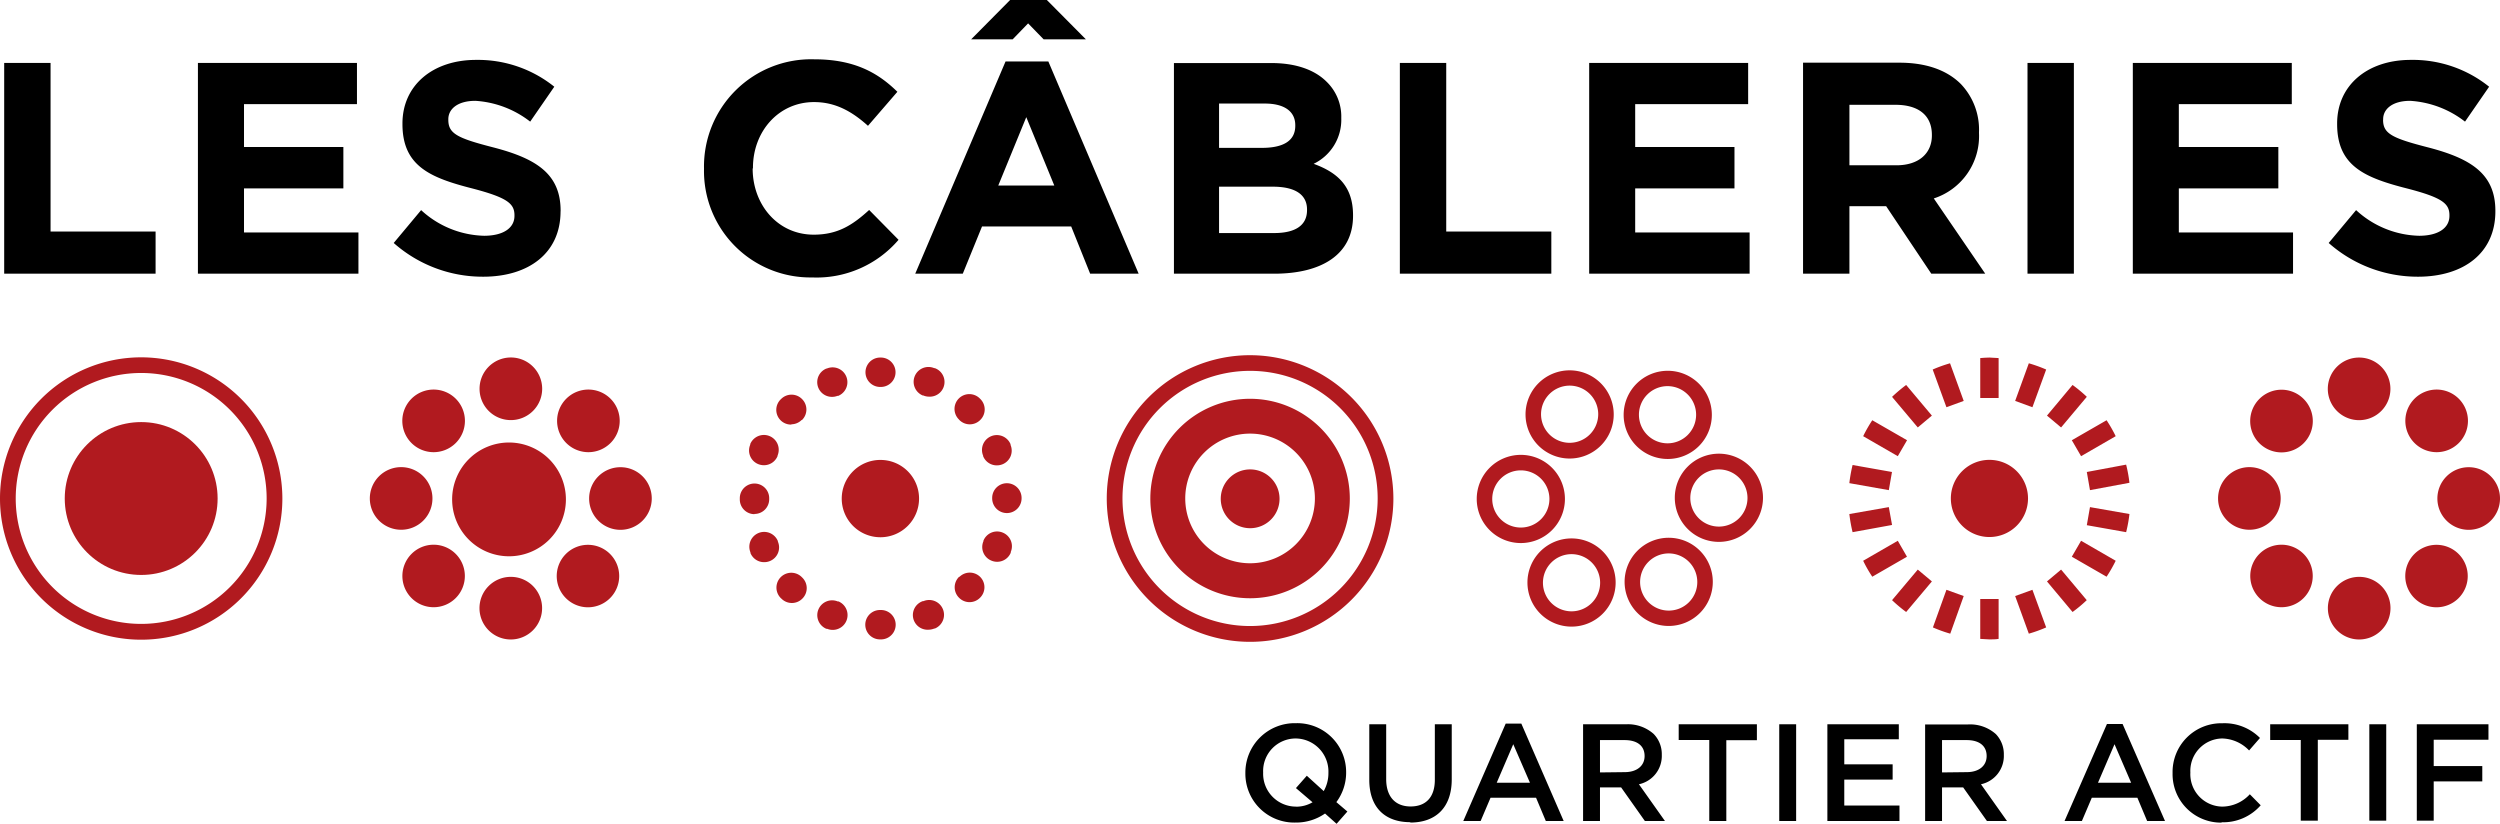 <svg id="Calque_1" data-name="Calque 1" xmlns="http://www.w3.org/2000/svg" viewBox="0 0 340.16 112.05"><defs><style>.cls-1{fill:#b11a1f;}</style></defs><path d="M.57,37.24h20.6V31.5H6.88V8.56H.57Zm26.36,0H48.77V31.63H33.2v-6H46.72V20H33.2V14.17H48.57V8.56H26.93Zm49.35-8.48v-.08c0-5-3.28-7.09-9.1-8.61C62.23,18.8,61,18.19,61,16.3v-.08c0-1.39,1.27-2.5,3.68-2.5a13.48,13.48,0,0,1,7.46,2.83l3.28-4.75A16.6,16.6,0,0,0,64.76,8.15c-5.85,0-10,3.44-10,8.65v.08c0,5.69,3.73,7.29,9.5,8.76C69,26.88,70,27.69,70,29.29v.08c0,1.68-1.56,2.71-4.14,2.71a13.1,13.1,0,0,1-8.56-3.49l-3.73,4.47a18.27,18.27,0,0,0,12.17,4.59c6.18,0,10.53-3.2,10.53-8.89m26.18-5.86v-.08c0-4.92,3.48-8.93,8.31-8.93,2.87,0,5.12,1.23,7.34,3.23l4-4.63c-2.66-2.62-5.9-4.42-11.31-4.42a14.58,14.58,0,0,0-15,14.83V23a14.48,14.48,0,0,0,14.71,14.75,14.68,14.68,0,0,0,11.76-5.12l-4-4.06c-2.25,2.05-4.26,3.36-7.54,3.36-4.91,0-8.31-4.09-8.31-9M142,5.35h5.75L142.44,0h-5l-5.3,5.35h5.65l2.1-2.17Zm1.45,19.89h-7.62l3.81-9.3Zm4.88,12h6.6L142.64,8.36h-5.82L124.53,37.24H131l2.62-6.43h12.13Zm29.51-8.65c0,2.14-1.68,3.12-4.47,3.12h-7.5V25.4h7.29c3.24,0,4.68,1.19,4.68,3.11Zm-1.6-11.47c0,2.13-1.77,3-4.55,3h-5.82V14.09h6.23c2.66,0,4.14,1.07,4.14,2.95Zm7.86,12.25v-.08c0-3.85-2-5.78-5.36-7a6.65,6.65,0,0,0,3.76-6.18V16a6.58,6.58,0,0,0-2-4.88c-1.64-1.64-4.22-2.54-7.5-2.54H159.73V37.24h13.64c6.47,0,10.73-2.62,10.73-7.87m6.37,7.87h20.61V31.5h-14.3V8.56h-6.31Zm25.76,0h21.83V31.63H222.49v-6H236V20H222.49V14.17h15.37V8.56H216.23Zm46.63-18.81c0,2.42-1.76,4.06-4.83,4.06h-6.39V14.26h6.27c3.07,0,4.95,1.39,4.95,4.09Zm7.26,18.81-7-10.24a8.91,8.91,0,0,0,6.15-8.89V18a9,9,0,0,0-2.46-6.56c-1.89-1.89-4.71-2.91-8.36-2.91H245.33V37.24h6.31V28.06h5l6.14,9.18Zm5.75,0h6.31V8.56h-6.31Zm14.33,0H312V31.63H296.46v-6H310V20H296.46V14.17h15.37V8.56H290.2ZM324.26,16.3v-.08c0-1.39,1.27-2.5,3.68-2.5a13.48,13.48,0,0,1,7.46,2.83l3.28-4.75A16.57,16.57,0,0,0,328,8.15c-5.86,0-10,3.44-10,8.65v.08c0,5.69,3.73,7.29,9.5,8.76,4.8,1.24,5.78,2.05,5.78,3.65v.08c0,1.68-1.56,2.71-4.14,2.71a13.1,13.1,0,0,1-8.56-3.49l-3.73,4.47A18.27,18.27,0,0,0,329,37.65c6.19,0,10.53-3.2,10.53-8.89v-.08c0-5-3.28-7.09-9.1-8.61-4.95-1.27-6.18-1.88-6.18-3.77"/><path d="M328.84,111.66h2.3v-5.34h6.61v-2.09h-6.61v-3.58h7.45v-2.1h-9.75Zm-6.46,0h2.3V98.55h-2.3Zm-9.33,0h2.32v-11h4.16V98.55H308.89v2.14h4.16Zm-10.77.22a6.78,6.78,0,0,0,5.32-2.31l-1.48-1.5a5.14,5.14,0,0,1-3.77,1.68,4.41,4.41,0,0,1-4.32-4.64v0a4.41,4.41,0,0,1,4.32-4.63,5.23,5.23,0,0,1,3.67,1.63l1.48-1.7a6.81,6.81,0,0,0-5.13-2,6.63,6.63,0,0,0-6.76,6.78v0a6.59,6.59,0,0,0,6.67,6.74m-16.82-5.43,2.25-5.24,2.26,5.24Zm-4.55,5.21h2.36l1.35-3.17h6.2l1.33,3.17h2.43l-5.77-13.2h-2.13Zm-16.67-6.61v-4.4h3.35c1.71,0,2.72.77,2.72,2.17v0c0,1.33-1.05,2.19-2.7,2.19Zm-2.3,6.61h2.3v-4.57h2.88l3.23,4.57h2.73l-3.54-5a3.94,3.94,0,0,0,3.11-4v0a3.94,3.94,0,0,0-1.09-2.83,5.28,5.28,0,0,0-3.78-1.31h-5.84Zm-13.3,0h9.81V109.6h-7.51v-3.52h6.58V104h-6.58v-3.41h7.42V98.55h-9.72Zm-6.55,0h2.3V98.55h-2.3Zm-9.52,0h2.32v-11h4.16V98.55H228.41v2.14h4.16Zm-14.87-6.61v-4.4h3.35c1.71,0,2.72.77,2.72,2.17v0c0,1.33-1.05,2.19-2.7,2.19Zm-2.3,6.61h2.3v-4.57h2.88l3.23,4.57h2.73l-3.54-5a3.94,3.94,0,0,0,3.11-4v0A3.94,3.94,0,0,0,225,99.86a5.28,5.28,0,0,0-3.78-1.31H215.4Zm-11.75-5.21,2.25-5.24,2.27,5.24Zm-4.55,5.21h2.36l1.35-3.17H209l1.33,3.17h2.43L207,98.46h-2.13Zm-7.21.21c3.43,0,5.64-2,5.64-5.88V98.55h-2.3v7.55c0,2.42-1.26,3.63-3.3,3.63s-3.32-1.29-3.32-3.72V98.55h-2.3v7.55c0,3.8,2.17,5.77,5.58,5.77m-15.56-2.12a4.47,4.47,0,0,1-4.46-4.64v0a4.43,4.43,0,0,1,4.42-4.63,4.5,4.5,0,0,1,4.46,4.67v0a4.93,4.93,0,0,1-.64,2.49l-2.3-2.09-1.48,1.68,2.26,1.93a4.35,4.35,0,0,1-2.26.6m7,.66-1.5-1.28a6.71,6.71,0,0,0,1.33-4v0a6.65,6.65,0,0,0-6.83-6.74,6.72,6.72,0,0,0-6.88,6.78v0a6.65,6.65,0,0,0,6.84,6.74,6.87,6.87,0,0,0,4-1.23l1.57,1.4Z"/><path class="cls-1" d="M321,78.49a4.26,4.26,0,1,0,4.26,4.25A4.25,4.25,0,0,0,321,78.49Z"/><path class="cls-1" d="M307.43,75.36a4.25,4.25,0,1,0,6,0A4.24,4.24,0,0,0,307.43,75.36Z"/><path class="cls-1" d="M310.32,67.82a4.26,4.26,0,1,0-4.25,4.26A4.25,4.25,0,0,0,310.32,67.82Z"/><path class="cls-1" d="M307.43,54.27a4.26,4.26,0,1,0,6,0A4.24,4.24,0,0,0,307.43,54.27Z"/><path class="cls-1" d="M321,48.65a4.26,4.26,0,1,0,4.25,4.26A4.26,4.26,0,0,0,321,48.65Z"/><path class="cls-1" d="M334.54,60.29a4.26,4.26,0,1,0-6,0A4.26,4.26,0,0,0,334.54,60.29Z"/><path class="cls-1" d="M335.9,63.57a4.26,4.26,0,1,0,4.26,4.26A4.25,4.25,0,0,0,335.9,63.57Z"/><path class="cls-1" d="M328.52,75.37a4.25,4.25,0,1,0,6,0A4.25,4.25,0,0,0,328.52,75.37Z"/><path class="cls-1" d="M278.41,50.28a19.51,19.51,0,0,0-2.36-.85l-1.86,5.12,2.35.86Z"/><path class="cls-1" d="M269.44,48.72v5.43h2.5V48.72c-.42,0-.83-.07-1.25-.07S269.85,48.69,269.44,48.72Z"/><path class="cls-1" d="M283.16,62.07l4.71-2.72a19.32,19.32,0,0,0-1.24-2.17L281.9,59.9Z"/><path class="cls-1" d="M264.84,55.41l2.35-.86-1.86-5.12a18.91,18.91,0,0,0-2.36.85Z"/><path class="cls-1" d="M278.52,56.55l1.92,1.61,3.5-4.17A19.83,19.83,0,0,0,282,52.38Z"/><path class="cls-1" d="M283.16,73.58l-1.26,2.17,4.73,2.72a19.32,19.32,0,0,0,1.24-2.17Z"/><path class="cls-1" d="M280.44,77.5l-1.92,1.61L282,83.27a18.5,18.5,0,0,0,1.93-1.61Z"/><path class="cls-1" d="M276.54,80.25l-2.35.85,1.86,5.12a18.91,18.91,0,0,0,2.36-.85Z"/><path class="cls-1" d="M284.37,69l-.43,2.46,5.35.95a18.52,18.52,0,0,0,.45-2.47Z"/><path class="cls-1" d="M271.94,86.93V81.5h-2.5v5.43c.41,0,.83.07,1.25.07S271.52,87,271.94,86.93Z"/><path class="cls-1" d="M283.94,64.22l.43,2.47,5.37-1a18.52,18.52,0,0,0-.45-2.47Z"/><path class="cls-1" d="M260.94,58.16l1.92-1.61-3.5-4.17A21,21,0,0,0,257.44,54Z"/><path class="cls-1" d="M267.19,81.1l-2.35-.85L263,85.37a18.91,18.91,0,0,0,2.36.85Z"/><path class="cls-1" d="M257,66.69l.43-2.47-5.36-.95a20.25,20.25,0,0,0-.44,2.47Z"/><path class="cls-1" d="M257.44,71.43,257,69l-5.37.94a20.25,20.25,0,0,0,.44,2.47Z"/><path class="cls-1" d="M262.86,79.11l-1.92-1.61-3.5,4.16a19.49,19.49,0,0,0,1.92,1.61Z"/><path class="cls-1" d="M259.47,75.75l-1.25-2.17-4.71,2.72a17.88,17.88,0,0,0,1.24,2.17Z"/><path class="cls-1" d="M258.22,62.07l1.26-2.17-4.73-2.72a19.32,19.32,0,0,0-1.24,2.17Z"/><path class="cls-1" d="M265.44,67.82a5.25,5.25,0,1,0,5.25-5.25A5.25,5.25,0,0,0,265.44,67.82Z"/><path class="cls-1" d="M19.21,48.62A19.21,19.21,0,1,0,38.42,67.83,19.23,19.23,0,0,0,19.21,48.62Zm0,36.27A17.07,17.07,0,1,1,36.28,67.83,17.08,17.08,0,0,1,19.21,84.89Z"/><circle class="cls-1" cx="19.21" cy="67.83" r="10.4"/><path class="cls-1" d="M170.1,54.26a13.57,13.57,0,1,0,13.56,13.57A13.58,13.58,0,0,0,170.1,54.26Zm0,22.38a8.82,8.82,0,1,1,8.81-8.81A8.82,8.82,0,0,1,170.1,76.64Z"/><path class="cls-1" d="M170.1,63.87a4,4,0,1,0,4,4A4,4,0,0,0,170.1,63.87Z"/><path class="cls-1" d="M170.1,48.33a19.5,19.5,0,1,0,19.49,19.5A19.53,19.53,0,0,0,170.1,48.33Zm0,36.85a17.36,17.36,0,1,1,17.35-17.35A17.37,17.37,0,0,1,170.1,85.18Z"/><path class="cls-1" d="M125.66,81.79l-.09,0a2,2,0,0,0,.78,3.89,2.08,2.08,0,0,0,.77-.16l.08,0a2,2,0,1,0-1.54-3.73Z"/><path class="cls-1" d="M136.44,72.47a2,2,0,0,0-2.63,1.1l0,.07a2,2,0,0,0,1.08,2.64,2,2,0,0,0,.78.16,2,2,0,0,0,1.86-1.24l0-.1A2,2,0,0,0,136.44,72.47Z"/><path class="cls-1" d="M130.56,78.48l-.06,0a2,2,0,0,0,0,2.86,2,2,0,0,0,2.84,0l0,0a2,2,0,0,0,0-2.87A2,2,0,0,0,130.56,78.48Z"/><path class="cls-1" d="M130.53,57.14a2,2,0,0,0,2.85,0,2,2,0,0,0,0-2.86l-.08-.08a2,2,0,1,0-2.82,2.88Z"/><path class="cls-1" d="M125.55,53.81l.08,0a2,2,0,0,0,.78.16,2,2,0,0,0,.78-3.88l-.08,0a2,2,0,1,0-1.56,3.72Z"/><path class="cls-1" d="M137,65.75a2,2,0,0,0-2,2v.06a2,2,0,0,0,2,2,2,2,0,0,0,2-2v-.09A2,2,0,0,0,137,65.75Z"/><path class="cls-1" d="M119.85,48.65h-.09a2,2,0,0,0,0,4h.09a2,2,0,1,0,0-4Z"/><path class="cls-1" d="M133.77,62l0,.07a2,2,0,0,0,1.87,1.25,2.07,2.07,0,0,0,.77-.15,2,2,0,0,0,1.09-2.63l0-.1A2,2,0,0,0,133.77,62Z"/><path class="cls-1" d="M107.67,57.73a2,2,0,0,0,1.4-.58l.05,0a2,2,0,0,0,0-2.86,2,2,0,0,0-2.84,0l0,0a2,2,0,0,0,1.41,3.48Z"/><path class="cls-1" d="M109.1,78.53a2,2,0,0,0-2.87,2.84l.09.08a2,2,0,0,0,2.85,0,2,2,0,0,0,0-2.85Z"/><path class="cls-1" d="M114.06,81.84l-.06,0a2,2,0,1,0-1.56,3.72l.11,0a2,2,0,0,0,1.51-3.74Z"/><path class="cls-1" d="M119.87,83h-.18a2,2,0,0,0,.09,4h.09a2,2,0,0,0,0-4Z"/><path class="cls-1" d="M113.2,54a2,2,0,0,0,.75-.14l.11,0a2,2,0,1,0-1.55-3.72l-.05,0A2,2,0,0,0,113.2,54Z"/><path class="cls-1" d="M105.84,73.69l0-.07a2,2,0,1,0-3.73,1.54l0,.09A2,2,0,0,0,104,76.49a2,2,0,0,0,.78-.16A2,2,0,0,0,105.84,73.69Z"/><path class="cls-1" d="M103.17,63.15a2.07,2.07,0,0,0,.77.15,2,2,0,0,0,1.86-1.25l0-.07a2,2,0,0,0-3.72-1.56l0,.09A2,2,0,0,0,103.17,63.15Z"/><path class="cls-1" d="M102.66,69.93a2,2,0,0,0,2-2v-.14a2,2,0,1,0-4,0v.17a2,2,0,0,0,2,2Z"/><path class="cls-1" d="M119.8,62.58a5.26,5.26,0,1,0,5.25,5.26A5.25,5.25,0,0,0,119.8,62.58Z"/><path class="cls-1" d="M213.57,62.39a6,6,0,1,0-6-6A6,6,0,0,0,213.57,62.39Zm0-9.92a3.89,3.89,0,1,1-3.89,3.89A3.9,3.9,0,0,1,213.57,52.47Z"/><path class="cls-1" d="M226.92,62.45a6,6,0,1,0-6-6A6,6,0,0,0,226.92,62.45Zm0-9.91A3.89,3.89,0,1,1,223,56.43,3.89,3.89,0,0,1,226.92,52.54Z"/><path class="cls-1" d="M233.88,61.73a6,6,0,1,0,6,6A6,6,0,0,0,233.88,61.73Zm0,9.92a3.89,3.89,0,1,1,3.89-3.89A3.89,3.89,0,0,1,233.88,71.65Z"/><path class="cls-1" d="M212.93,67.89a6,6,0,1,0-6,6A6,6,0,0,0,212.93,67.89Zm-6,3.89a3.89,3.89,0,1,1,3.89-3.89A3.89,3.89,0,0,1,206.9,71.78Z"/><path class="cls-1" d="M213.83,73.26a6,6,0,1,0,6,6A6,6,0,0,0,213.83,73.26Zm0,9.92a3.89,3.89,0,1,1,3.89-3.89A3.89,3.89,0,0,1,213.83,83.18Z"/><path class="cls-1" d="M227.05,73.17a6,6,0,1,0,6,6A6,6,0,0,0,227.05,73.17Zm0,9.91a3.89,3.89,0,1,1,3.89-3.88A3.88,3.88,0,0,1,227.05,83.08Z"/><path class="cls-1" d="M69.28,60.21A7.74,7.74,0,1,0,77,68,7.75,7.75,0,0,0,69.28,60.21Z"/><path class="cls-1" d="M69.5,78.49a4.26,4.26,0,1,0,4.26,4.25A4.25,4.25,0,0,0,69.5,78.49Z"/><path class="cls-1" d="M56,75.36a4.25,4.25,0,1,0,6,0A4.24,4.24,0,0,0,56,75.36Z"/><path class="cls-1" d="M58.84,67.82a4.26,4.26,0,1,0-4.25,4.26A4.25,4.25,0,0,0,58.84,67.82Z"/><path class="cls-1" d="M62,60.29a4.26,4.26,0,1,0-6,0A4.26,4.26,0,0,0,62,60.29Z"/><path class="cls-1" d="M69.5,57.16a4.26,4.26,0,1,0-4.25-4.25A4.25,4.25,0,0,0,69.5,57.16Z"/><path class="cls-1" d="M83.06,60.29a4.26,4.26,0,1,0-6,0A4.26,4.26,0,0,0,83.06,60.29Z"/><path class="cls-1" d="M84.42,63.57a4.26,4.26,0,1,0,4.26,4.26A4.25,4.25,0,0,0,84.42,63.57Z"/><path class="cls-1" d="M77,75.37a4.25,4.25,0,1,0,6,0A4.25,4.25,0,0,0,77,75.37Z"/></svg>